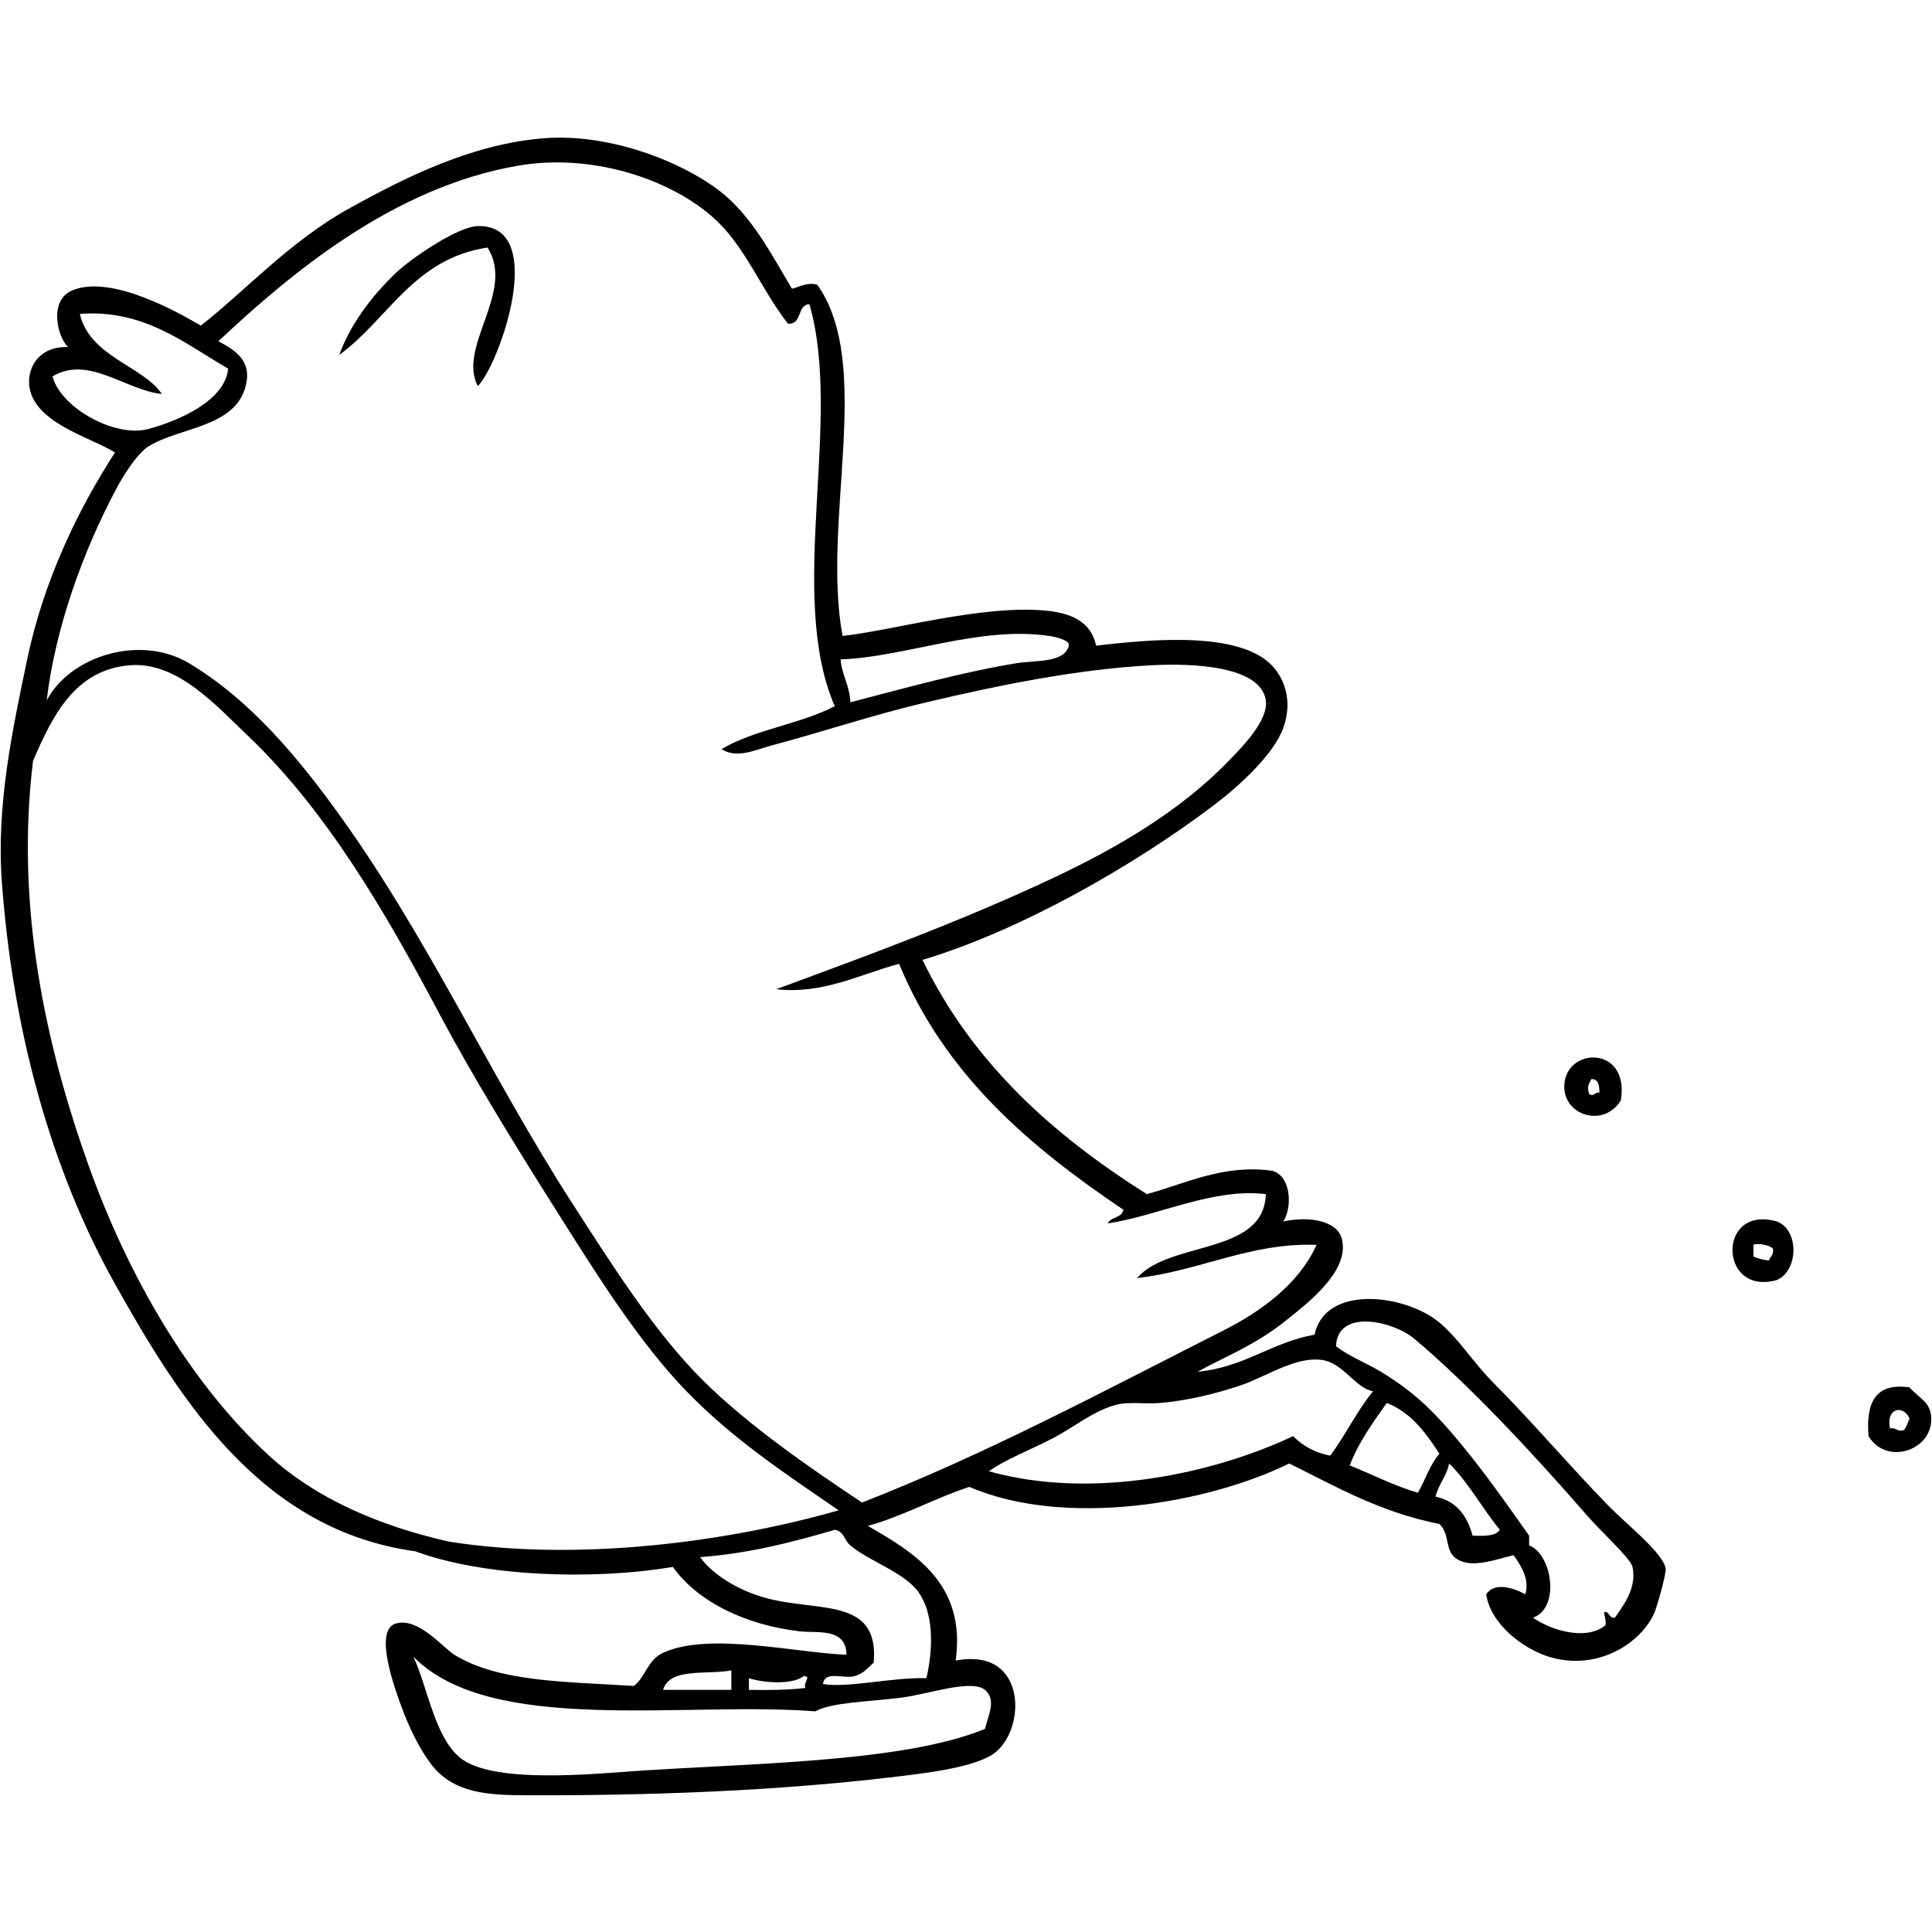 <svg xmlns="http://www.w3.org/2000/svg" xmlns:xlink="http://www.w3.org/1999/xlink" width="500" viewBox="0 0 375 375" height="500" preserveAspectRatio="xMidYMid meet"><defs><clipPath id="id1"><path d="M 362.496 269.074 L 374.855 269.074 L 374.855 281.848 L 362.496 281.848 Z M 362.496 269.074 " clip-rule="nonzero"></path></clipPath><clipPath id="id2"><path d="M 0.137 26.719 L 323.34 26.719 L 323.34 348.465 L 0.137 348.465 Z M 0.137 26.719 " clip-rule="nonzero"></path></clipPath></defs><path fill="#000000" d="M 92.738 74.945 C 88.746 67.258 100.074 56.629 94.633 48.047 C 80.258 50.211 75.418 61.91 65.855 68.887 C 67.887 63.254 71.785 57.816 76.836 52.973 C 79.652 50.273 88.762 43.977 92.738 43.883 C 106.566 43.555 96.906 70.805 92.738 74.945 " fill-opacity="1" fill-rule="evenodd"></path><path fill="#000000" d="M 308.543 212.461 C 309.613 212.773 309.523 211.926 310.438 212.082 C 310.445 210.684 310.266 209.473 308.922 209.43 C 308.301 210.348 307.957 211.27 308.543 212.461 Z M 314.598 213.598 C 311.32 218.93 303.621 216.555 303.621 210.945 C 303.621 203.164 316.418 202.746 314.598 213.598 " fill-opacity="1" fill-rule="evenodd"></path><path fill="#000000" d="M 340.348 241.629 C 340.348 242.387 340.348 243.145 340.348 243.902 C 341.234 244.277 342.207 244.566 343.375 244.66 C 343.594 243.867 344.316 243.578 344.133 242.387 C 343.465 241.594 341.012 241.242 340.348 241.629 Z M 344.891 237.082 C 349.266 238.77 349.086 246.648 344.891 248.449 C 333.574 251.668 333.215 233.754 344.891 237.082 " fill-opacity="1" fill-rule="evenodd"></path><g clip-path="url(#id1)"><path fill="#000000" d="M 366.852 277.238 C 368.043 277.055 368.188 277.922 369.5 277.617 C 370.047 277.031 370.297 276.141 370.633 275.344 C 369.52 272.648 365.988 273.195 366.852 277.238 Z M 370.633 269.285 C 372.309 271.223 374.469 272.039 374.801 274.59 C 375.68 281.359 366.27 284.719 362.684 278.754 C 362.172 272.434 363.855 268.312 370.633 269.285 " fill-opacity="1" fill-rule="evenodd"></path></g><g clip-path="url(#id2)"><path fill="#000000" d="M 145.363 325.73 C 145.363 326.488 145.363 327.246 145.363 328.004 C 149.203 328.055 152.984 328.051 156.344 327.625 C 155.797 326.496 157.672 325.316 155.965 325.352 C 153.73 327.074 148.152 326.652 145.363 325.73 Z M 128.703 328.004 C 133.121 328.004 137.539 328.004 141.957 328.004 C 141.957 326.738 141.957 325.477 141.957 324.215 C 137.199 325.137 129.984 323.602 128.703 328.004 Z M 88.953 340.883 C 94.34 345.824 110.848 344.68 121.133 343.914 C 143.941 342.215 174.84 342.309 191.176 335.578 C 191.918 332.695 193.402 329.879 191.176 328.004 C 188.605 325.836 179.926 328.902 174.895 329.52 C 167.824 330.383 161.633 330.406 158.238 332.168 C 132.703 330.195 95.203 336.875 80.242 321.562 C 82.969 327.461 84.266 336.586 88.953 340.883 Z M 178.301 309.062 C 175.547 305.188 168.809 303.105 165.051 299.969 C 163.781 298.91 163.879 297.219 162.023 296.938 C 153.918 299.309 145.625 301.492 135.898 302.242 C 138.027 305.25 142.73 308.578 148.773 310.199 C 159.012 312.945 170.641 309.988 169.594 322.699 C 168.5 323.66 167.68 324.84 165.809 325.352 C 163.805 325.898 160.012 324.195 159.75 326.867 C 164.652 327.68 173.039 325.551 179.816 325.73 C 181.238 319.621 181.137 313.043 178.301 309.062 Z M 278.633 290.5 C 282.703 291.352 284.781 294.195 285.828 298.074 C 288.043 298.145 290.254 298.211 291.129 296.938 C 287.695 292.797 285.102 287.816 281.281 284.059 C 280.773 286.578 279.223 288.059 278.633 290.5 Z M 269.168 272.312 C 266.523 276.109 263.762 279.785 261.977 284.438 C 266.406 286.191 270.438 288.344 275.227 289.742 C 276.645 287.246 277.574 284.262 279.391 282.164 C 276.738 278.129 273.969 274.203 269.168 272.312 Z M 256.672 263.98 C 251.543 263.184 245.742 267.238 240.773 268.906 C 235.93 270.531 230.586 271.84 225.25 272.312 C 222.25 272.582 219.168 271.996 216.543 272.691 C 212.266 273.828 208.078 277.246 204.426 279.133 C 199.816 281.516 195.332 283.18 191.934 285.574 C 212.195 291.242 235.805 285.926 250.996 278.754 C 252.812 280.598 255.133 281.941 258.188 282.543 C 261.168 278.578 263.367 273.832 266.52 270.043 C 263.141 269.488 260.793 264.621 256.672 263.98 Z M 316.871 304.137 C 316.512 302.496 310.801 297.324 308.164 294.289 C 297.531 282.039 285 268.641 274.469 259.812 C 270.387 256.395 259.555 253.941 259.324 261.328 C 262.035 263.379 265.301 264.586 268.031 266.254 C 273.848 269.801 277.453 273.125 281.66 277.996 C 287.277 284.5 292.027 291.324 296.805 298.074 C 296.805 298.707 296.805 299.336 296.805 299.969 C 301.246 301.613 302.906 312.086 297.566 313.984 C 300.637 316.223 307.66 318.633 311.574 315.5 C 311.969 314.43 310.949 312.902 311.574 312.848 C 312.465 312.965 312.277 314.164 313.465 313.984 C 314.746 312.02 317.812 308.406 316.871 304.137 Z M 133.25 270.043 C 124.039 260.527 115.996 247.668 107.883 234.812 C 99.855 222.094 91.711 208.895 85.164 196.551 C 75.074 177.512 63.469 157.391 48.062 142.758 C 42.062 137.059 34.504 128.457 25.344 129.117 C 14.566 129.898 10.164 138.973 6.414 147.68 C 2.93 176.086 8.945 202.984 17.016 225.719 C 24.898 247.934 37.035 268.625 52.227 282.543 C 61.238 290.797 73.41 296.113 87.059 299.211 C 112.016 303.199 141.316 299.316 162.781 293.148 C 152.629 286.172 142.258 279.352 133.25 270.043 Z M 203.668 123.438 C 190.105 121.426 175.52 127.594 163.16 127.984 C 163.414 131.133 164.934 133.023 165.051 136.316 C 174.996 133.742 186.574 130.488 197.234 128.738 C 200.988 128.125 206.621 128.73 207.457 125.328 C 207.73 124.25 204.82 123.605 203.668 123.438 Z M 15.5 60.93 C 17.402 69.254 27.828 71.074 31.402 76.461 C 24.422 75.777 17.188 68.875 10.199 73.051 C 11.691 79.055 22.25 85.016 28.754 83.277 C 34.906 81.637 43.781 77.637 44.277 71.535 C 36.066 66.867 28.086 59.965 15.5 60.93 Z M 47.684 74.945 C 45.574 83.066 34.871 82.836 28.754 86.691 C 26.664 88.008 23.945 92.301 22.695 94.645 C 15.93 107.312 10.707 122.129 9.066 135.938 C 13.73 127.203 27.305 123.113 36.703 128.738 C 48.605 135.863 57.914 147.066 66.234 158.668 C 83.262 182.41 95.012 208.594 110.91 233.297 C 118.961 245.805 127.008 258.492 136.277 267.77 C 145.113 276.609 157.504 285.125 167.324 291.637 C 191.531 282.215 214.805 269.699 237.367 258.297 C 244.629 254.629 252.109 249.293 255.539 241.629 C 242.684 241.141 232.922 246.691 220.707 248.07 C 226.922 240.773 245.359 243.699 245.695 231.781 C 235.352 230.559 225.117 235.914 215.027 237.465 C 215.574 236.117 217.805 236.453 218.055 234.812 C 199.879 222.566 183.391 208.629 174.516 187.078 C 167.121 189.023 159.781 193.039 150.664 192.004 C 168.855 185.301 186.777 178.719 204.426 170.41 C 216.574 164.695 228.949 157.555 238.5 147.68 C 241 145.098 246.254 139.836 245.695 135.938 C 244.738 129.254 231.535 128.719 223.734 129.117 C 209.219 129.863 194.008 132.969 179.816 136.316 C 169.148 138.832 159.445 142.137 149.906 144.648 C 146.832 145.461 143.031 147.371 140.062 145.406 C 146.363 141.609 155.398 140.547 162.023 137.074 C 152.633 115.367 163.637 81.637 157.102 59.035 C 154.621 59.207 155.781 63.02 152.938 62.824 C 147.453 55.738 144.562 47.516 138.172 41.988 C 129.594 34.574 114.719 29.758 100.688 32.137 C 76.324 36.277 56.336 53.168 42.383 66.234 C 45.754 68.016 48.953 70.062 47.684 74.945 Z M 153.691 56.004 C 154.238 56.152 156.359 54.645 158.617 55.246 C 169.672 70.742 159.414 101.242 163.539 123.438 C 172.84 122.461 190.523 117.355 202.914 118.512 C 207.711 118.961 211.754 120.527 212.758 125.328 C 223.816 124.016 240.461 122.566 246.832 129.117 C 249.215 131.574 250.988 135.902 249.102 141.242 C 247.242 146.496 240.355 152.711 235.469 156.395 C 220.035 168.035 198.266 180.535 179.059 186.32 C 188.738 206.312 204.41 220.309 222.602 231.781 C 229.953 229.793 237.457 225.938 246.832 227.234 C 250.441 228.059 251 233.965 249.102 237.082 C 254.113 236.008 259.566 236.918 260.461 240.492 C 262.043 246.812 253.551 253.141 249.48 256.406 C 243.531 261.176 237.25 263.57 232.445 266.254 C 241.562 265.398 246.707 260.57 255.16 259.059 C 257.203 249.371 272.324 251.176 279.012 256.406 C 282.914 259.453 285.805 264.336 289.992 268.527 C 297.32 275.859 304.602 284.492 312.328 292.395 C 315.723 295.859 323.004 301.621 323.309 304.516 C 323.414 305.508 321.598 312.043 321.039 313.227 C 318.078 319.488 309.512 324.355 300.594 321.562 C 295.48 319.961 289.258 315.113 288.477 309.441 C 290.109 306.969 293.941 308.273 296.051 309.441 C 296.992 306.527 295.105 303.711 293.777 301.863 C 290.23 302.699 285.707 304.473 282.801 302.621 C 280.273 301.016 281.574 297.875 279.391 295.805 C 267.996 293.566 259.359 288.57 250.238 284.059 C 234.531 291.801 206.84 296.641 188.145 288.605 C 181.301 290.848 175.543 294.18 168.461 296.18 C 177.434 301.355 187.566 307.355 185.496 322.32 C 199.629 319.582 199.238 336.199 192.691 340.504 C 188.527 343.242 178.98 344.262 172.246 345.051 C 149.762 347.676 125.375 348.539 102.203 348.461 C 94.945 348.434 88.031 348.176 83.652 342.398 C 81.434 339.473 79.371 335.219 77.973 331.414 C 76.578 327.625 72.48 316.402 76.836 315.121 C 81.16 313.852 85.965 319.801 88.195 321.184 C 96.852 326.555 110.086 326.398 123.027 327.246 C 125.375 325.43 125.645 322.223 128.703 320.805 C 137.539 316.711 154.531 320.82 164.293 321.184 C 164.285 315.867 158.578 317.031 155.207 316.637 C 144.766 315.418 135.445 310.949 130.598 304.137 C 114.719 306.809 93.539 305.93 80.621 301.105 C 50.695 297.02 34.965 271.77 22.316 249.207 C 9.789 226.855 2.434 199.688 0.359 171.168 C -0.727 156.254 2.398 141.742 5.277 127.984 C 8.516 112.512 15.227 98.805 22.316 87.824 C 17.59 84.84 6.18 82.023 5.656 74.566 C 5.41 71.031 7.816 67.148 13.23 67.371 C 11.168 65.496 9.383 58.348 13.988 56.383 C 21.637 53.121 35.109 60.941 38.977 63.203 C 47.465 56.594 56.23 46.852 67.75 40.473 C 78.773 34.367 91.625 27.926 105.609 26.836 C 118.418 25.836 132.371 31.426 139.684 37.062 C 145.836 41.805 149.699 49.281 153.691 56.004 " fill-opacity="1" fill-rule="evenodd"></path></g></svg>